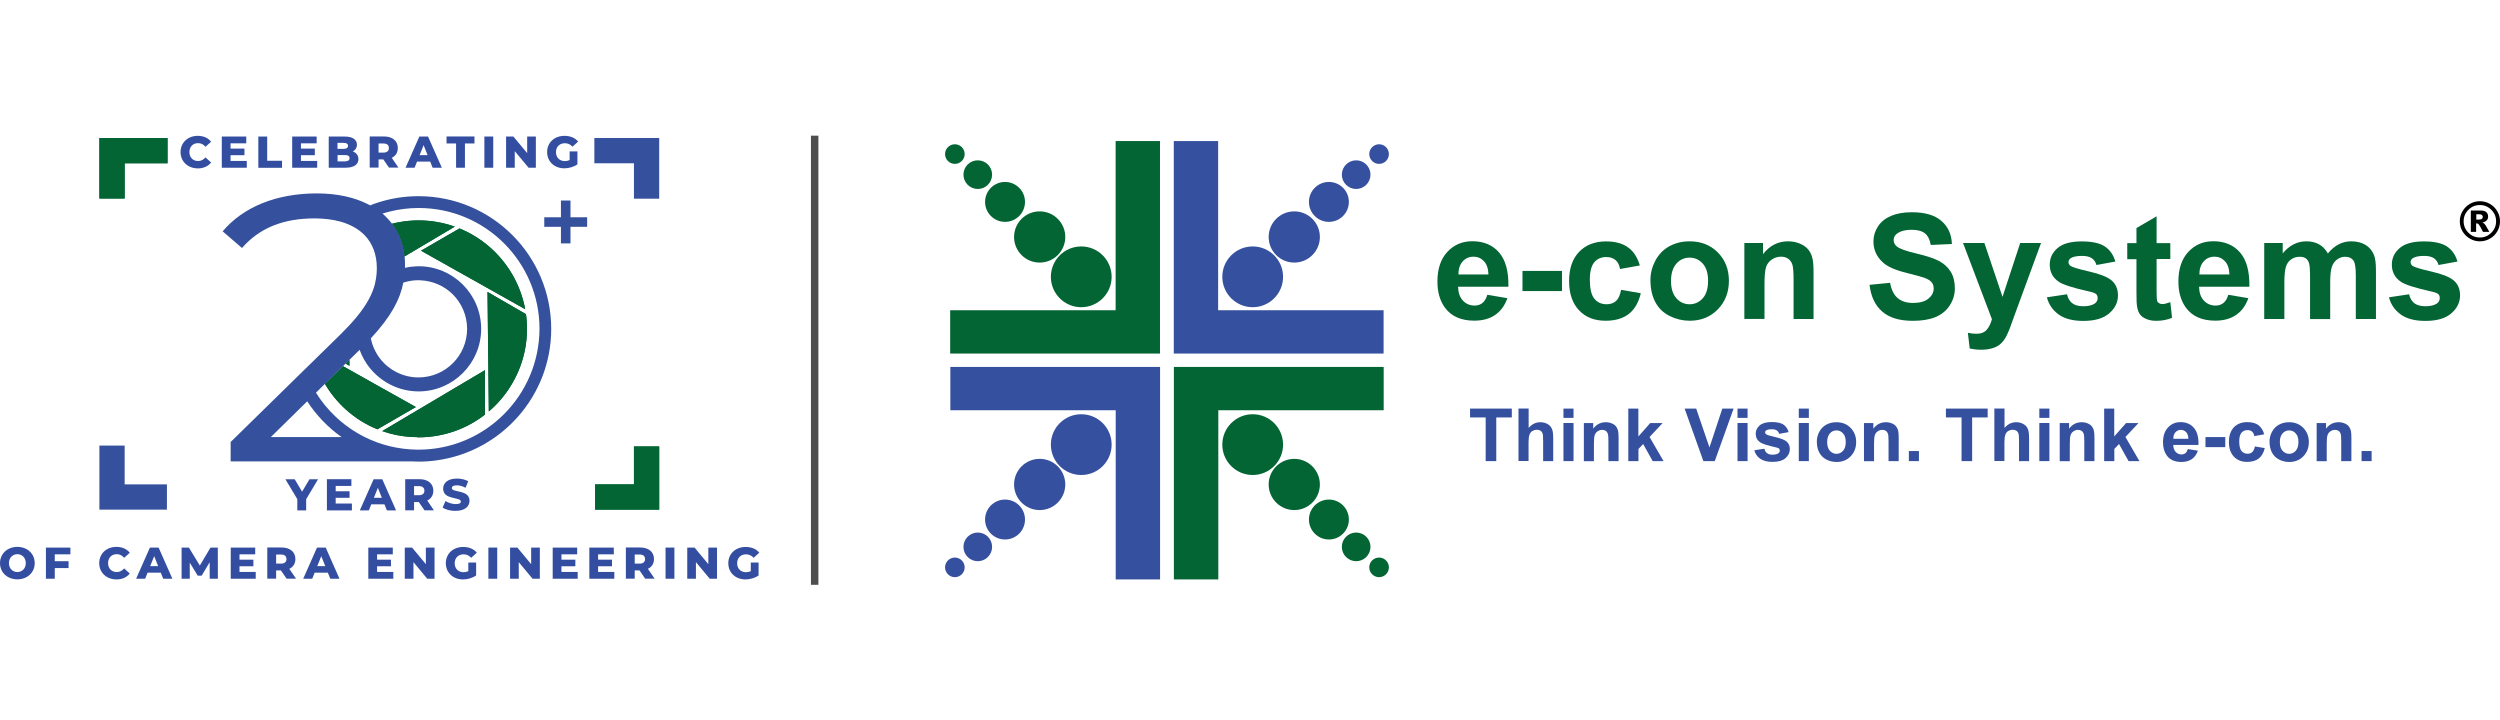 <?xml version="1.0" encoding="utf-8"?>
<!-- Generator: Adobe Illustrator 28.0.0, SVG Export Plug-In . SVG Version: 6.00 Build 0)  -->
<svg version="1.1" id="Layer_1" xmlns="http://www.w3.org/2000/svg" xmlns:xlink="http://www.w3.org/1999/xlink" x="0px" y="0px"
	 viewBox="0 0 288 83" style="enable-background:new 0 0 288 83;" xml:space="preserve">
<style type="text/css">
	.st0{fill:#036534;}
	.st1{fill:#35519E;}
	.st2{fill:#334EA1;}
	.st3{fill:#4D4E4E;}
	.st4{fill:#35509E;}
</style>
<g>
	<g>
		<g>
			<g>
				<polygon class="st0" points="11.45,22.87 14.36,22.87 14.36,18.81 19.3,18.81 19.3,15.9 11.45,15.9 				"/>
				<polygon class="st0" points="73.03,55.8 68.56,55.8 68.56,58.71 75.94,58.71 75.94,51.43 73.03,51.43 				"/>
				<path class="st0" d="M60.5,35.62c-0.25-1.37-0.74-2.71-1.47-3.98c-1.45-2.5-3.63-4.32-6.11-5.33l-0.03,0.03l-4.39,2.54
					L60.5,35.62z"/>
				<path class="st0" d="M43.87,44.63l-4.36-2.45l-2.08,2.04c0.67,1.14,1.5,2.14,2.44,2.98c1.08,0.97,2.3,1.73,3.62,2.26l0.03-0.03
					l4.39-2.54L43.87,44.63z"/>
				<path class="st0" d="M60.55,36.17l-4.39-2.54l0.15,13.77c1.06-0.9,1.98-1.99,2.72-3.27c1.45-2.5,1.93-5.3,1.56-7.96L60.55,36.17
					z"/>
				<path class="st0" d="M55.87,42.64l-11.84,7.02c1.06,0.38,2.19,0.61,3.36,0.68h0.66v0.03c0.06,0,0.11,0.01,0.16,0.01
					c2.89,0,5.55-0.98,7.67-2.63l-0.01-0.04V42.64z"/>
				<polygon class="st0" points="40.25,41.45 39.81,41.88 40.26,42.14 				"/>
				<path class="st0" d="M47.23,29.17l5.16-3.06c-1.31-0.47-2.72-0.72-4.19-0.72c-0.78,0-1.55,0.08-2.29,0.22
					c-0.26,0.05-0.52,0.1-0.77,0.17c0.8,1.05,1.29,2.32,1.45,3.77L47.23,29.17z"/>
			</g>
			<g>
				<g>
					<polygon class="st0" points="11.45,22.87 14.36,22.87 14.36,18.81 19.3,18.81 19.3,15.9 11.45,15.9 					"/>
					<polygon class="st0" points="73.03,55.8 68.56,55.8 68.56,58.71 75.94,58.71 75.94,51.43 73.03,51.43 					"/>
					<path class="st0" d="M60.5,35.62c-0.25-1.37-0.74-2.71-1.47-3.98c-1.45-2.5-3.63-4.32-6.11-5.33l-0.03,0.03l-4.39,2.54
						L60.5,35.62z"/>
					<path class="st0" d="M43.87,44.63l-4.36-2.45l-2.08,2.04c0.67,1.14,1.5,2.14,2.44,2.98c1.08,0.97,2.3,1.73,3.62,2.26l0.03-0.03
						l4.39-2.54L43.87,44.63z"/>
					<path class="st0" d="M60.55,36.17l-4.39-2.54l0.15,13.77c1.06-0.9,1.98-1.99,2.72-3.27c1.45-2.5,1.93-5.3,1.56-7.96
						L60.55,36.17z"/>
					<path class="st0" d="M55.87,42.64l-11.84,7.02c1.06,0.38,2.19,0.61,3.36,0.68h0.66v0.03c0.06,0,0.11,0.01,0.16,0.01
						c2.89,0,5.55-0.98,7.67-2.63l-0.01-0.04V42.64z"/>
					<polygon class="st0" points="40.25,41.45 39.81,41.88 40.26,42.14 					"/>
					<path class="st0" d="M47.23,29.17l5.16-3.06c-1.31-0.47-2.72-0.72-4.19-0.72c-0.78,0-1.55,0.08-2.29,0.22
						c-0.26,0.05-0.52,0.1-0.77,0.17c0.8,1.05,1.29,2.32,1.45,3.77L47.23,29.17z"/>
				</g>
				<g>
					<polygon class="st1" points="68.47,18.81 73.03,18.81 73.03,22.89 75.94,22.89 75.94,15.9 68.47,15.9 					"/>
					<polygon class="st1" points="19.23,55.8 14.36,55.8 14.36,51.33 11.45,51.33 11.45,58.71 19.23,58.71 					"/>
					<path class="st1" d="M63.5,37.89c0-8.44-6.84-15.29-15.29-15.29c-1.61,0-3.17,0.25-4.63,0.72c-0.32,0.1-0.63,0.21-0.94,0.34
						c-0.08-0.04-0.16-0.09-0.24-0.13c-1.6-0.81-3.59-1.25-5.9-1.25c-4.68,0-8.49,1.57-10.85,4.37l2.23,1.92
						c2.01-2.32,4.77-3.41,8.35-3.41c1.12,0,2.12,0.13,2.99,0.37c0.57,0.16,1.08,0.37,1.53,0.62c0.47,0.26,0.88,0.57,1.23,0.92
						c0.94,0.96,1.43,2.26,1.43,3.82c0,0.19-0.01,0.37-0.02,0.56c-0.03,0.41-0.09,0.83-0.2,1.27c-0.28,1.09-0.87,2.28-2.05,3.73
						c-0.28,0.34-0.59,0.7-0.94,1.07c-0.28,0.3-0.58,0.61-0.91,0.94l-2.01,1.97l-0.32,0.31l-0.72,0.71l-1.14,1.11l-1.07,1.05
						l-7.46,7.31v2.23h14.89h5.85c0.3,0.02,0.6,0.03,0.9,0.03c0.71,0,1.42-0.05,2.11-0.15C57.76,52,63.5,45.61,63.5,37.89z
						 M46.46,32.56c0.55-0.18,1.14-0.28,1.75-0.28c0.06,0,0.12,0.01,0.18,0.01c1.47,0.05,2.81,0.66,3.78,1.63
						c1.01,1.01,1.64,2.42,1.64,3.96c0,1.55-0.63,2.95-1.64,3.96c-1.01,1.01-2.42,1.64-3.96,1.64c-1.13,0-2.18-0.34-3.06-0.91
						c-0.32-0.21-0.63-0.45-0.9-0.73c-0.77-0.77-1.31-1.76-1.53-2.86C45.06,36.46,46.09,34.49,46.46,32.56z M36.97,50.35H31.2
						l2.24-2.2l1.95-1.92c1.05,1.61,2.39,3.01,3.96,4.12H36.97z M48.21,51.8c-0.06,0-0.11,0-0.16,0c-2.17-0.03-4.21-0.54-6.03-1.45
						c-1.24-0.62-2.37-1.41-3.37-2.36c-0.86-0.81-1.62-1.74-2.25-2.75l1.04-1.03l2.08-2.04l0.3-0.29l0.44-0.43l1.17-1.15
						c0.56,1.57,1.64,2.88,3.04,3.73c1.09,0.67,2.38,1.06,3.75,1.06c3.98,0,7.21-3.23,7.21-7.21c0-3.98-3.23-7.21-7.21-7.21
						c-0.14,0-0.27,0.01-0.41,0.02c-0.4,0.02-0.79,0.07-1.16,0.16c0-0.11,0.01-0.21,0.01-0.32c0-0.34-0.02-0.67-0.05-0.99
						c-0.15-1.45-0.65-2.72-1.45-3.77c-0.32-0.42-0.69-0.81-1.1-1.17c0.26-0.08,0.52-0.15,0.79-0.22c1.08-0.27,2.22-0.42,3.38-0.42
						c7.69,0,13.92,6.23,13.92,13.92C62.12,45.57,55.89,51.8,48.21,51.8z"/>
					<path class="st1" d="M48.04,50.37v-0.03h-0.66C47.6,50.36,47.82,50.37,48.04,50.37z"/>
				</g>
			</g>
			<g>
				<path class="st2" d="M20.8,17.52c0-1.09,0.84-1.87,1.98-1.87c0.66,0,1.2,0.24,1.54,0.68l-0.65,0.58
					c-0.23-0.27-0.5-0.42-0.85-0.42c-0.59,0-1,0.41-1,1.03s0.41,1.03,1,1.03c0.34,0,0.62-0.15,0.85-0.42l0.65,0.59
					c-0.35,0.44-0.88,0.68-1.54,0.68C21.64,19.39,20.8,18.61,20.8,17.52z"/>
				<path class="st2" d="M28.43,18.53v0.79h-2.88v-3.59h2.82v0.78h-1.81v0.61h1.6v0.76h-1.6v0.66H28.43z"/>
				<path class="st2" d="M29.76,15.73h1.02v2.79h1.71v0.81h-2.73V15.73z"/>
				<path class="st2" d="M36.54,18.53v0.79h-2.88v-3.59h2.82v0.78h-1.81v0.61h1.6v0.76h-1.6v0.66H36.54z"/>
				<path class="st2" d="M41.29,18.33c0,0.62-0.51,0.99-1.48,0.99h-1.94v-3.59h1.84c0.94,0,1.41,0.38,1.41,0.94
					c0,0.34-0.17,0.62-0.48,0.78C41.04,17.59,41.29,17.9,41.29,18.33z M38.88,16.46v0.69h0.7c0.34,0,0.51-0.12,0.51-0.35
					c0-0.23-0.17-0.34-0.51-0.34H38.88z M40.27,18.22c0-0.25-0.18-0.36-0.53-0.36h-0.85v0.73h0.85
					C40.08,18.58,40.27,18.47,40.27,18.22z"/>
				<path class="st2" d="M44.16,18.36h-0.55v0.95h-1.02v-3.59h1.64c0.98,0,1.6,0.51,1.6,1.33c0,0.53-0.26,0.92-0.7,1.13l0.77,1.13
					h-1.09L44.16,18.36z M44.17,16.53h-0.56v1.05h0.56c0.42,0,0.63-0.2,0.63-0.52C44.8,16.72,44.59,16.53,44.17,16.53z"/>
				<path class="st2" d="M49.56,18.62h-1.52l-0.28,0.7h-1.04l1.59-3.59h1l1.59,3.59h-1.06L49.56,18.62z M49.26,17.87l-0.46-1.15
					l-0.46,1.15H49.26z"/>
				<path class="st2" d="M52.54,16.53h-1.1v-0.81h3.22v0.81h-1.1v2.79h-1.02V16.53z"/>
				<path class="st2" d="M55.8,15.73h1.02v3.59H55.8V15.73z"/>
				<path class="st2" d="M61.73,15.73v3.59h-0.84l-1.59-1.91v1.91h-1v-3.59h0.84l1.59,1.91v-1.91H61.73z"/>
				<path class="st2" d="M65.62,17.44h0.9v1.49c-0.42,0.3-0.99,0.46-1.51,0.46c-1.14,0-1.98-0.77-1.98-1.87s0.84-1.87,2-1.87
					c0.67,0,1.22,0.23,1.57,0.66l-0.65,0.59c-0.25-0.27-0.53-0.4-0.87-0.4c-0.62,0-1.03,0.41-1.03,1.03c0,0.61,0.41,1.03,1.02,1.03
					c0.19,0,0.37-0.04,0.55-0.12V17.44z"/>
			</g>
			<g>
				<path class="st2" d="M35.27,57.51v1.29h-1.02v-1.3l-1.37-2.29h1.07l0.85,1.43l0.85-1.43h0.99L35.27,57.51z"/>
				<path class="st2" d="M40.54,58.01v0.79h-2.88V55.2h2.82v0.78h-1.81v0.61h1.6v0.76h-1.6v0.66H40.54z"/>
				<path class="st2" d="M44.29,58.1h-1.52l-0.28,0.7h-1.04l1.59-3.59h1l1.59,3.59h-1.06L44.29,58.1z M43.99,57.35l-0.46-1.15
					l-0.46,1.15H43.99z"/>
				<path class="st2" d="M48.25,57.84h-0.55v0.95h-1.02V55.2h1.64c0.98,0,1.6,0.51,1.6,1.33c0,0.53-0.26,0.92-0.7,1.13l0.77,1.13
					H48.9L48.25,57.84z M48.26,56h-0.56v1.05h0.56c0.42,0,0.63-0.2,0.63-0.52C48.89,56.2,48.68,56,48.26,56z"/>
				<path class="st2" d="M50.99,58.47l0.33-0.75c0.32,0.21,0.77,0.35,1.19,0.35c0.42,0,0.58-0.12,0.58-0.29
					c0-0.57-2.04-0.15-2.04-1.49c0-0.64,0.52-1.16,1.59-1.16c0.47,0,0.95,0.11,1.3,0.31l-0.31,0.75c-0.34-0.18-0.68-0.28-1-0.28
					c-0.43,0-0.58,0.14-0.58,0.32c0,0.55,2.04,0.14,2.04,1.46c0,0.63-0.52,1.16-1.59,1.16C51.92,58.87,51.33,58.71,50.99,58.47z"/>
			</g>
			<g>
				<path class="st2" d="M0,64.87c0-1.08,0.85-1.87,2-1.87s2,0.79,2,1.87c0,1.08-0.85,1.87-2,1.87S0,65.95,0,64.87z M2.97,64.87
					c0-0.62-0.43-1.03-0.97-1.03c-0.54,0-0.97,0.41-0.97,1.03c0,0.62,0.43,1.03,0.97,1.03C2.54,65.9,2.97,65.49,2.97,64.87z"/>
				<path class="st2" d="M6.31,63.86v0.79h1.59v0.79H6.31v1.23H5.29v-3.59h2.82v0.78H6.31z"/>
				<path class="st2" d="M11.43,64.87c0-1.09,0.84-1.87,1.98-1.87c0.66,0,1.2,0.24,1.54,0.68l-0.65,0.58
					c-0.23-0.27-0.5-0.42-0.85-0.42c-0.59,0-1,0.41-1,1.03s0.41,1.03,1,1.03c0.34,0,0.62-0.15,0.85-0.42l0.65,0.59
					c-0.35,0.44-0.88,0.68-1.54,0.68C12.27,66.74,11.43,65.97,11.43,64.87z"/>
				<path class="st2" d="M18.52,65.97H17l-0.28,0.7h-1.04l1.59-3.59h1l1.59,3.59H18.8L18.52,65.97z M18.22,65.22l-0.46-1.15
					l-0.46,1.15H18.22z"/>
				<path class="st2" d="M24.16,66.67l-0.01-1.9l-0.92,1.55h-0.45l-0.92-1.5v1.85h-0.94v-3.59h0.84l1.26,2.07l1.23-2.07h0.84
					l0.01,3.59H24.16z"/>
				<path class="st2" d="M29.46,65.88v0.79h-2.88v-3.59h2.82v0.78h-1.81v0.61h1.6v0.76h-1.6v0.66H29.46z"/>
				<path class="st2" d="M32.36,65.71h-0.55v0.95h-1.02v-3.59h1.64c0.98,0,1.6,0.51,1.6,1.33c0,0.53-0.26,0.92-0.7,1.13l0.77,1.13
					h-1.09L32.36,65.71z M32.37,63.88h-0.56v1.05h0.56c0.42,0,0.63-0.2,0.63-0.52C33,64.07,32.79,63.88,32.37,63.88z"/>
				<path class="st2" d="M37.77,65.97h-1.52l-0.28,0.7h-1.04l1.59-3.59h1l1.59,3.59h-1.06L37.77,65.97z M37.47,65.22l-0.46-1.15
					l-0.46,1.15H37.47z"/>
				<path class="st2" d="M45.31,65.88v0.79h-2.88v-3.59h2.82v0.78h-1.81v0.61h1.6v0.76h-1.6v0.66H45.31z"/>
				<path class="st2" d="M50.06,63.08v3.59h-0.84l-1.59-1.91v1.91h-1v-3.59h0.84l1.59,1.91v-1.91H50.06z"/>
				<path class="st2" d="M53.95,64.8h0.9v1.49c-0.42,0.3-0.99,0.46-1.51,0.46c-1.14,0-1.98-0.77-1.98-1.87c0-1.09,0.84-1.87,2-1.87
					c0.67,0,1.22,0.23,1.57,0.66l-0.65,0.59c-0.25-0.27-0.53-0.4-0.87-0.4c-0.62,0-1.03,0.41-1.03,1.03c0,0.61,0.41,1.03,1.02,1.03
					c0.19,0,0.37-0.04,0.55-0.12V64.8z"/>
				<path class="st2" d="M56.26,63.08h1.02v3.59h-1.02V63.08z"/>
				<path class="st2" d="M62.19,63.08v3.59h-0.84l-1.59-1.91v1.91h-1v-3.59h0.84l1.59,1.91v-1.91H62.19z"/>
				<path class="st2" d="M66.55,65.88v0.79h-2.88v-3.59h2.82v0.78h-1.81v0.61h1.6v0.76h-1.6v0.66H66.55z"/>
				<path class="st2" d="M70.77,65.88v0.79h-2.88v-3.59h2.82v0.78h-1.81v0.61h1.6v0.76h-1.6v0.66H70.77z"/>
				<path class="st2" d="M73.67,65.71h-0.55v0.95H72.1v-3.59h1.64c0.98,0,1.6,0.51,1.6,1.33c0,0.53-0.26,0.92-0.7,1.13l0.77,1.13
					h-1.09L73.67,65.71z M73.68,63.88h-0.56v1.05h0.56c0.42,0,0.63-0.2,0.63-0.52C74.31,64.07,74.1,63.88,73.68,63.88z"/>
				<path class="st2" d="M76.67,63.08h1.02v3.59h-1.02V63.08z"/>
				<path class="st2" d="M82.6,63.08v3.59h-0.84l-1.59-1.91v1.91h-1v-3.59h0.84l1.59,1.91v-1.91H82.6z"/>
				<path class="st2" d="M86.49,64.8h0.9v1.49c-0.42,0.3-0.99,0.46-1.51,0.46c-1.14,0-1.98-0.77-1.98-1.87c0-1.09,0.84-1.87,2-1.87
					c0.67,0,1.22,0.23,1.57,0.66l-0.65,0.59c-0.25-0.27-0.53-0.4-0.87-0.4c-0.62,0-1.03,0.41-1.03,1.03c0,0.61,0.41,1.03,1.02,1.03
					c0.19,0,0.37-0.04,0.55-0.12V64.8z"/>
			</g>
		</g>
		<g>
			<g>
				<rect x="93.42" y="15.63" class="st3" width="0.86" height="51.74"/>
			</g>
		</g>
		<g>
			<g>
				<g>
					<polygon class="st4" points="140.33,35.74 140.33,16.25 135.22,16.25 135.22,40.73 140.02,40.73 140.33,40.73 159.39,40.73 
						159.39,35.74 					"/>
					<polygon class="st4" points="128.53,47.26 128.53,66.75 133.64,66.75 133.64,42.27 128.85,42.27 128.53,42.27 109.48,42.27 
						109.48,47.26 					"/>
					<polygon class="st0" points="140.35,47.26 140.35,66.75 135.23,66.75 135.23,42.27 140.03,42.27 140.35,42.27 159.4,42.27 
						159.4,47.26 					"/>
					<polygon class="st0" points="128.52,35.74 128.52,16.25 133.63,16.25 133.63,40.73 128.83,40.73 128.52,40.73 109.46,40.73 
						109.46,35.74 					"/>
					<circle class="st4" cx="144.31" cy="31.89" r="3.5"/>
					<circle class="st4" cx="149.1" cy="27.3" r="2.95"/>
					<circle class="st4" cx="153.09" cy="23.26" r="2.3"/>
					<circle class="st4" cx="156.23" cy="20.12" r="1.65"/>
					<circle class="st4" cx="158.87" cy="17.75" r="1.13"/>
					<circle class="st0" cx="124.56" cy="31.89" r="3.5"/>
					<circle class="st0" cx="119.77" cy="27.3" r="2.95"/>
					<circle class="st0" cx="115.78" cy="23.26" r="2.3"/>
					<circle class="st0" cx="112.64" cy="20.12" r="1.65"/>
					<circle class="st0" cx="110" cy="17.75" r="1.13"/>
					<circle class="st0" cx="144.31" cy="51.22" r="3.5"/>
					<circle class="st0" cx="149.1" cy="55.81" r="2.95"/>
					<circle class="st0" cx="153.09" cy="59.85" r="2.3"/>
					<circle class="st0" cx="156.23" cy="63" r="1.65"/>
					<circle class="st0" cx="158.87" cy="65.36" r="1.13"/>
					<circle class="st4" cx="124.56" cy="51.22" r="3.5"/>
					<circle class="st4" cx="119.77" cy="55.81" r="2.95"/>
					<circle class="st4" cx="115.78" cy="59.85" r="2.3"/>
					<circle class="st4" cx="112.64" cy="63" r="1.65"/>
					<circle class="st4" cx="110" cy="65.36" r="1.13"/>
					<path class="st0" d="M171.34,33.96l2.31,0.39c-0.3,0.85-0.77,1.49-1.41,1.93c-0.64,0.44-1.44,0.66-2.4,0.66
						c-1.52,0-2.65-0.5-3.38-1.49c-0.58-0.8-0.87-1.8-0.87-3.02c0-1.45,0.38-2.59,1.14-3.41c0.76-0.82,1.72-1.23,2.88-1.23
						c1.3,0,2.33,0.43,3.08,1.29c0.75,0.86,1.11,2.18,1.08,3.95h-5.8c0.02,0.69,0.2,1.22,0.56,1.6c0.36,0.38,0.8,0.57,1.34,0.57
						c0.36,0,0.67-0.1,0.91-0.3S171.21,34.4,171.34,33.96z M171.47,31.62c-0.02-0.67-0.19-1.18-0.52-1.53
						c-0.33-0.35-0.73-0.52-1.2-0.52c-0.51,0-0.92,0.18-1.25,0.55c-0.33,0.37-0.49,0.87-0.49,1.5H171.47z"/>
					<rect x="175.39" y="31.21" class="st0" width="4.55" height="2.32"/>
					<path class="st0" d="M188.91,30.58l-2.28,0.41c-0.08-0.46-0.25-0.8-0.52-1.03c-0.27-0.23-0.63-0.35-1.06-0.35
						c-0.58,0-1.04,0.2-1.38,0.6c-0.34,0.4-0.52,1.06-0.52,2c0,1.04,0.17,1.77,0.52,2.2c0.35,0.43,0.82,0.64,1.41,0.64
						c0.44,0,0.8-0.12,1.08-0.37c0.28-0.25,0.48-0.68,0.59-1.29l2.27,0.39c-0.24,1.04-0.69,1.83-1.36,2.37
						c-0.67,0.53-1.57,0.8-2.7,0.8c-1.28,0-2.3-0.4-3.06-1.21c-0.76-0.81-1.14-1.93-1.14-3.35c0-1.45,0.38-2.57,1.15-3.37
						c0.76-0.8,1.8-1.21,3.1-1.21c1.07,0,1.91,0.23,2.54,0.69C188.18,28.94,188.63,29.64,188.91,30.58z"/>
					<path class="st0" d="M190.13,32.25c0-0.77,0.19-1.51,0.57-2.23c0.38-0.72,0.92-1.27,1.61-1.65c0.7-0.38,1.47-0.57,2.33-0.57
						c1.32,0,2.41,0.43,3.26,1.29c0.85,0.86,1.27,1.95,1.27,3.26c0,1.32-0.43,2.42-1.28,3.29c-0.85,0.87-1.93,1.31-3.23,1.31
						c-0.8,0-1.57-0.18-2.3-0.54c-0.73-0.36-1.28-0.89-1.66-1.59C190.32,34.1,190.13,33.25,190.13,32.25z M192.5,32.37
						c0,0.87,0.21,1.53,0.62,1.99c0.41,0.46,0.92,0.69,1.52,0.69c0.6,0,1.11-0.23,1.52-0.69c0.41-0.46,0.61-1.13,0.61-2.01
						c0-0.86-0.2-1.52-0.61-1.98c-0.41-0.46-0.92-0.69-1.52-0.69c-0.6,0-1.11,0.23-1.52,0.69C192.71,30.84,192.5,31.5,192.5,32.37z"
						/>
					<path class="st0" d="M208.94,36.75h-2.32v-4.47c0-0.94-0.05-1.56-0.15-1.83c-0.1-0.28-0.26-0.49-0.48-0.65
						c-0.22-0.15-0.49-0.23-0.8-0.23c-0.4,0-0.76,0.11-1.08,0.33c-0.32,0.22-0.54,0.51-0.66,0.87c-0.12,0.36-0.18,1.03-0.18,2.01
						v3.96h-2.32v-8.75h2.15v1.29c0.76-0.99,1.73-1.48,2.88-1.48c0.51,0,0.98,0.09,1.4,0.28c0.42,0.18,0.74,0.42,0.96,0.7
						c0.22,0.29,0.37,0.61,0.45,0.97c0.09,0.36,0.13,0.88,0.13,1.56V36.75z"/>
					<path class="st0" d="M215.37,32.81l2.37-0.23c0.14,0.8,0.43,1.38,0.87,1.76c0.44,0.37,1.03,0.56,1.77,0.56
						c0.79,0,1.38-0.17,1.78-0.5c0.4-0.33,0.6-0.72,0.6-1.17c0-0.29-0.08-0.53-0.25-0.73c-0.17-0.2-0.46-0.37-0.88-0.52
						c-0.29-0.1-0.94-0.27-1.95-0.53c-1.31-0.32-2.23-0.72-2.75-1.2c-0.74-0.66-1.11-1.48-1.11-2.43c0-0.62,0.17-1.19,0.52-1.73
						c0.35-0.54,0.85-0.94,1.51-1.22c0.66-0.28,1.45-0.42,2.38-0.42c1.52,0,2.66,0.33,3.42,1c0.77,0.66,1.17,1.55,1.21,2.66
						l-2.44,0.11c-0.1-0.62-0.33-1.07-0.67-1.34c-0.34-0.27-0.86-0.41-1.55-0.41c-0.71,0-1.26,0.15-1.66,0.44
						c-0.26,0.19-0.39,0.44-0.39,0.75c0,0.29,0.12,0.53,0.36,0.73c0.31,0.26,1.05,0.53,2.24,0.81c1.19,0.28,2.06,0.57,2.63,0.87
						c0.57,0.3,1.01,0.71,1.34,1.23c0.32,0.52,0.48,1.16,0.48,1.92c0,0.69-0.19,1.34-0.58,1.95c-0.38,0.6-0.93,1.05-1.63,1.35
						c-0.7,0.29-1.58,0.44-2.63,0.44c-1.53,0-2.7-0.35-3.52-1.06C216.02,35.19,215.53,34.17,215.37,32.81z"/>
					<path class="st0" d="M226.14,27.99h2.46l2.09,6.21l2.04-6.21h2.4l-3.09,8.42l-0.55,1.52c-0.2,0.51-0.4,0.9-0.58,1.17
						c-0.18,0.27-0.4,0.49-0.63,0.66c-0.24,0.17-0.53,0.3-0.88,0.39c-0.35,0.09-0.74,0.14-1.18,0.14c-0.44,0-0.88-0.05-1.31-0.14
						l-0.21-1.81c0.36,0.07,0.69,0.11,0.98,0.11c0.54,0,0.94-0.16,1.2-0.47c0.26-0.32,0.46-0.72,0.59-1.21L226.14,27.99z"/>
					<path class="st0" d="M235.8,34.25l2.32-0.35c0.1,0.45,0.3,0.79,0.6,1.03c0.3,0.23,0.73,0.35,1.27,0.35
						c0.6,0,1.05-0.11,1.35-0.33c0.2-0.15,0.31-0.36,0.31-0.62c0-0.18-0.06-0.32-0.16-0.44c-0.12-0.11-0.37-0.21-0.77-0.3
						c-1.87-0.41-3.05-0.79-3.55-1.13c-0.69-0.47-1.04-1.13-1.04-1.97c0-0.76,0.3-1.4,0.9-1.91c0.6-0.52,1.53-0.77,2.79-0.77
						c1.2,0,2.09,0.2,2.67,0.59c0.58,0.39,0.98,0.97,1.2,1.73l-2.18,0.4c-0.09-0.34-0.27-0.6-0.53-0.78
						c-0.26-0.18-0.63-0.27-1.12-0.27c-0.61,0-1.05,0.09-1.31,0.26c-0.18,0.12-0.26,0.28-0.26,0.47c0,0.16,0.08,0.3,0.23,0.42
						c0.21,0.15,0.93,0.37,2.16,0.65c1.23,0.28,2.09,0.62,2.58,1.03c0.48,0.41,0.73,0.99,0.73,1.72c0,0.8-0.34,1.49-1.01,2.07
						c-0.67,0.58-1.66,0.87-2.98,0.87c-1.19,0-2.14-0.24-2.83-0.73C236.47,35.73,236.02,35.08,235.8,34.25z"/>
					<path class="st0" d="M250.02,27.99v1.85h-1.58v3.53c0,0.71,0.02,1.13,0.05,1.25c0.03,0.12,0.1,0.22,0.21,0.29
						c0.11,0.08,0.24,0.12,0.39,0.12c0.21,0,0.52-0.07,0.93-0.22l0.2,1.8c-0.54,0.23-1.15,0.35-1.83,0.35
						c-0.42,0-0.79-0.07-1.13-0.21c-0.34-0.14-0.58-0.32-0.74-0.54s-0.27-0.52-0.33-0.9c-0.05-0.27-0.07-0.81-0.07-1.63v-3.82h-1.06
						v-1.85h1.06v-1.74l2.32-1.35v3.09H250.02z"/>
					<path class="st0" d="M256.7,33.96l2.31,0.39c-0.3,0.85-0.77,1.49-1.41,1.93c-0.64,0.44-1.44,0.66-2.4,0.66
						c-1.52,0-2.65-0.5-3.38-1.49c-0.58-0.8-0.87-1.8-0.87-3.02c0-1.45,0.38-2.59,1.14-3.41c0.76-0.82,1.72-1.23,2.88-1.23
						c1.3,0,2.33,0.43,3.08,1.29c0.75,0.86,1.11,2.18,1.08,3.95h-5.8c0.02,0.69,0.2,1.22,0.56,1.6c0.36,0.38,0.8,0.57,1.34,0.57
						c0.36,0,0.67-0.1,0.91-0.3C256.38,34.72,256.57,34.4,256.7,33.96z M256.83,31.62c-0.02-0.67-0.19-1.18-0.52-1.53
						c-0.33-0.35-0.73-0.52-1.2-0.52c-0.51,0-0.92,0.18-1.25,0.55c-0.33,0.37-0.49,0.87-0.49,1.5H256.83z"/>
					<path class="st0" d="M260.84,27.99h2.13v1.2c0.76-0.93,1.67-1.39,2.73-1.39c0.56,0,1.05,0.12,1.46,0.35
						c0.41,0.23,0.75,0.58,1.01,1.05c0.38-0.47,0.8-0.82,1.24-1.05c0.45-0.23,0.92-0.35,1.43-0.35c0.64,0,1.19,0.13,1.63,0.39
						c0.45,0.26,0.78,0.64,1,1.15c0.16,0.37,0.24,0.98,0.24,1.81v5.6h-2.32v-5c0-0.87-0.08-1.43-0.24-1.68
						c-0.21-0.33-0.54-0.49-0.99-0.49c-0.32,0-0.63,0.1-0.91,0.3c-0.29,0.2-0.49,0.49-0.62,0.87c-0.13,0.38-0.19,0.98-0.19,1.81v4.2
						h-2.32v-4.8c0-0.85-0.04-1.4-0.12-1.65c-0.08-0.25-0.21-0.43-0.38-0.55c-0.17-0.12-0.41-0.18-0.7-0.18
						c-0.36,0-0.68,0.1-0.96,0.29c-0.29,0.19-0.49,0.47-0.61,0.83c-0.12,0.36-0.19,0.96-0.19,1.8v4.25h-2.32V27.99z"/>
					<path class="st0" d="M275.21,34.25l2.32-0.35c0.1,0.45,0.3,0.79,0.6,1.03c0.3,0.23,0.73,0.35,1.27,0.35
						c0.6,0,1.05-0.11,1.35-0.33c0.2-0.15,0.31-0.36,0.31-0.62c0-0.18-0.05-0.32-0.16-0.44c-0.12-0.11-0.37-0.21-0.77-0.3
						c-1.87-0.41-3.05-0.79-3.55-1.13c-0.69-0.47-1.04-1.13-1.04-1.97c0-0.76,0.3-1.4,0.9-1.91c0.6-0.52,1.53-0.77,2.79-0.77
						c1.2,0,2.09,0.2,2.67,0.59c0.58,0.39,0.98,0.97,1.2,1.73l-2.18,0.4c-0.09-0.34-0.27-0.6-0.53-0.78
						c-0.26-0.18-0.63-0.27-1.12-0.27c-0.61,0-1.05,0.09-1.31,0.26c-0.18,0.12-0.26,0.28-0.26,0.47c0,0.16,0.08,0.3,0.23,0.42
						c0.21,0.15,0.93,0.37,2.16,0.65c1.23,0.28,2.09,0.62,2.58,1.03c0.48,0.41,0.73,0.99,0.73,1.72c0,0.8-0.34,1.49-1.01,2.07
						c-0.67,0.58-1.66,0.87-2.98,0.87c-1.19,0-2.14-0.24-2.83-0.73C275.88,35.73,275.42,35.08,275.21,34.25z"/>
				</g>
				<g>
					<path d="M288,25.49c0,0.41-0.1,0.8-0.31,1.16c-0.21,0.36-0.49,0.64-0.85,0.84c-0.36,0.21-0.74,0.31-1.16,0.31
						c-0.41,0-0.8-0.1-1.15-0.31c-0.36-0.21-0.64-0.49-0.85-0.84c-0.21-0.36-0.31-0.74-0.31-1.16c0-0.41,0.1-0.8,0.31-1.15
						c0.21-0.36,0.49-0.64,0.85-0.85c0.36-0.21,0.74-0.31,1.15-0.31c0.41,0,0.8,0.1,1.16,0.31c0.36,0.21,0.64,0.49,0.85,0.85
						C287.9,24.69,288,25.08,288,25.49z M287.55,25.49c0-0.51-0.18-0.95-0.55-1.32c-0.36-0.36-0.8-0.55-1.32-0.55
						s-0.95,0.18-1.32,0.55s-0.55,0.8-0.55,1.32c0,0.51,0.18,0.95,0.55,1.32s0.8,0.55,1.32,0.55s0.95-0.18,1.32-0.55
						C287.37,26.44,287.55,26,287.55,25.49z M284.64,24.25h1.1c0.31,0,0.54,0.06,0.68,0.19c0.14,0.13,0.21,0.29,0.21,0.51
						c0,0.17-0.05,0.31-0.16,0.43c-0.11,0.12-0.28,0.21-0.51,0.26c0.09,0.04,0.16,0.07,0.21,0.11c0.06,0.06,0.13,0.14,0.2,0.25
						c0,0.01,0.14,0.25,0.4,0.71h-0.73c-0.24-0.47-0.39-0.75-0.47-0.84c-0.08-0.09-0.16-0.14-0.24-0.14c-0.02,0-0.04,0-0.08,0.01
						v0.97h-0.61V24.25z M285.26,25.3h0.27c0.18,0,0.3-0.03,0.38-0.09c0.07-0.06,0.11-0.13,0.11-0.22c0-0.09-0.03-0.16-0.1-0.22
						c-0.07-0.06-0.19-0.09-0.36-0.09h-0.29V25.3z"/>
				</g>
			</g>
			<g>
				<path class="st4" d="M171.15,53.12v-5.03h-1.8v-1.02h4.81v1.02h-1.79v5.03H171.15z"/>
				<path class="st4" d="M176.1,47.07v2.23c0.37-0.44,0.82-0.66,1.34-0.66c0.27,0,0.51,0.05,0.72,0.15c0.21,0.1,0.38,0.23,0.49,0.38
					c0.11,0.15,0.18,0.32,0.22,0.51c0.04,0.19,0.06,0.48,0.06,0.87v2.57h-1.16v-2.32c0-0.46-0.02-0.75-0.07-0.88
					c-0.04-0.12-0.12-0.22-0.23-0.3c-0.11-0.07-0.25-0.11-0.42-0.11c-0.19,0-0.36,0.05-0.52,0.14c-0.15,0.09-0.26,0.23-0.33,0.42
					c-0.07,0.19-0.11,0.47-0.11,0.84v2.2h-1.16v-6.05H176.1z"/>
				<path class="st4" d="M180.11,48.14v-1.07h1.16v1.07H180.11z M180.11,53.12v-4.39h1.16v4.39H180.11z"/>
				<path class="st4" d="M186.45,53.12h-1.16v-2.24c0-0.47-0.02-0.78-0.07-0.92c-0.05-0.14-0.13-0.25-0.24-0.32
					c-0.11-0.08-0.25-0.12-0.4-0.12c-0.2,0-0.38,0.06-0.54,0.17c-0.16,0.11-0.27,0.26-0.33,0.44c-0.06,0.18-0.09,0.52-0.09,1.01
					v1.99h-1.16v-4.39h1.08v0.64c0.38-0.5,0.86-0.74,1.45-0.74c0.26,0,0.49,0.05,0.7,0.14c0.21,0.09,0.37,0.21,0.48,0.35
					c0.11,0.14,0.18,0.31,0.23,0.49c0.04,0.18,0.06,0.44,0.06,0.78V53.12z"/>
				<path class="st4" d="M187.58,53.12v-6.05h1.16v3.21l1.36-1.54h1.43l-1.5,1.6l1.61,2.78h-1.25l-1.1-1.97l-0.54,0.57v1.4H187.58z"
					/>
				<path class="st4" d="M196.23,53.12l-2.16-6.05h1.33l1.53,4.48l1.48-4.48h1.3l-2.17,6.05H196.23z"/>
				<path class="st4" d="M200.16,48.14v-1.07h1.16v1.07H200.16z M200.16,53.12v-4.39h1.16v4.39H200.16z"/>
				<path class="st4" d="M202.1,51.87l1.16-0.18c0.05,0.23,0.15,0.4,0.3,0.51c0.15,0.12,0.36,0.18,0.64,0.18
					c0.3,0,0.53-0.06,0.68-0.17c0.1-0.08,0.15-0.18,0.15-0.31c0-0.09-0.03-0.16-0.08-0.22c-0.06-0.06-0.19-0.11-0.39-0.15
					c-0.94-0.21-1.53-0.4-1.78-0.57c-0.35-0.24-0.52-0.57-0.52-0.99c0-0.38,0.15-0.7,0.45-0.96c0.3-0.26,0.77-0.39,1.4-0.39
					c0.6,0,1.05,0.1,1.34,0.29c0.29,0.2,0.49,0.48,0.6,0.87l-1.09,0.2c-0.05-0.17-0.14-0.3-0.27-0.39
					c-0.13-0.09-0.32-0.14-0.56-0.14c-0.31,0-0.52,0.04-0.66,0.13c-0.09,0.06-0.13,0.14-0.13,0.24c0,0.08,0.04,0.15,0.12,0.21
					c0.1,0.08,0.47,0.19,1.08,0.33c0.62,0.14,1.05,0.31,1.29,0.52c0.24,0.21,0.36,0.49,0.36,0.86c0,0.4-0.17,0.75-0.5,1.04
					c-0.34,0.29-0.83,0.43-1.49,0.43c-0.6,0-1.07-0.12-1.42-0.36C202.44,52.62,202.21,52.29,202.1,51.87z"/>
				<path class="st4" d="M207.22,48.14v-1.07h1.16v1.07H207.22z M207.22,53.12v-4.39h1.16v4.39H207.22z"/>
				<path class="st4" d="M209.3,50.87c0-0.39,0.09-0.76,0.28-1.12c0.19-0.36,0.46-0.64,0.81-0.83c0.35-0.19,0.74-0.28,1.17-0.28
					c0.66,0,1.21,0.22,1.63,0.65c0.42,0.43,0.64,0.98,0.64,1.63c0,0.66-0.21,1.21-0.64,1.65c-0.43,0.44-0.97,0.65-1.62,0.65
					c-0.4,0-0.79-0.09-1.15-0.27c-0.36-0.18-0.64-0.45-0.83-0.8C209.39,51.8,209.3,51.37,209.3,50.87z M210.49,50.93
					c0,0.43,0.1,0.77,0.31,1s0.46,0.35,0.76,0.35c0.3,0,0.56-0.12,0.76-0.35c0.21-0.23,0.31-0.57,0.31-1.01
					c0-0.43-0.1-0.76-0.31-0.99c-0.2-0.23-0.46-0.35-0.76-0.35c-0.3,0-0.56,0.12-0.76,0.35S210.49,50.49,210.49,50.93z"/>
				<path class="st4" d="M218.72,53.12h-1.16v-2.24c0-0.47-0.02-0.78-0.07-0.92c-0.05-0.14-0.13-0.25-0.24-0.32
					c-0.11-0.08-0.25-0.12-0.4-0.12c-0.2,0-0.38,0.06-0.54,0.17c-0.16,0.11-0.27,0.26-0.33,0.44c-0.06,0.18-0.09,0.52-0.09,1.01
					v1.99h-1.16v-4.39h1.08v0.64c0.38-0.5,0.86-0.74,1.45-0.74c0.26,0,0.49,0.05,0.7,0.14c0.21,0.09,0.37,0.21,0.48,0.35
					c0.11,0.14,0.18,0.31,0.23,0.49c0.04,0.18,0.06,0.44,0.06,0.78V53.12z"/>
				<path class="st4" d="M219.9,53.12v-1.16h1.16v1.16H219.9z"/>
				<path class="st4" d="M225.97,53.12v-5.03h-1.8v-1.02h4.81v1.02h-1.79v5.03H225.97z"/>
				<path class="st4" d="M230.92,47.07v2.23c0.37-0.44,0.82-0.66,1.34-0.66c0.27,0,0.51,0.05,0.72,0.15
					c0.21,0.1,0.38,0.23,0.49,0.38c0.11,0.15,0.18,0.32,0.22,0.51c0.04,0.19,0.06,0.48,0.06,0.87v2.57h-1.16v-2.32
					c0-0.46-0.02-0.75-0.07-0.88c-0.04-0.12-0.12-0.22-0.23-0.3c-0.11-0.07-0.25-0.11-0.42-0.11c-0.19,0-0.36,0.05-0.52,0.14
					c-0.15,0.09-0.26,0.23-0.33,0.42c-0.07,0.19-0.11,0.47-0.11,0.84v2.2h-1.16v-6.05H230.92z"/>
				<path class="st4" d="M234.93,48.14v-1.07h1.16v1.07H234.93z M234.93,53.12v-4.39h1.16v4.39H234.93z"/>
				<path class="st4" d="M241.27,53.12h-1.16v-2.24c0-0.47-0.02-0.78-0.07-0.92c-0.05-0.14-0.13-0.25-0.24-0.32
					c-0.11-0.08-0.25-0.12-0.4-0.12c-0.2,0-0.38,0.06-0.54,0.17c-0.16,0.11-0.27,0.26-0.33,0.44c-0.06,0.18-0.09,0.52-0.09,1.01
					v1.99h-1.16v-4.39h1.08v0.64c0.38-0.5,0.86-0.74,1.45-0.74c0.26,0,0.49,0.05,0.7,0.14c0.21,0.09,0.37,0.21,0.48,0.35
					c0.11,0.14,0.18,0.31,0.23,0.49c0.04,0.18,0.06,0.44,0.06,0.78V53.12z"/>
				<path class="st4" d="M242.4,53.12v-6.05h1.16v3.21l1.36-1.54h1.43l-1.5,1.6l1.61,2.78h-1.25l-1.1-1.97l-0.54,0.57v1.4H242.4z"/>
				<path class="st4" d="M252.04,51.73l1.16,0.19c-0.15,0.42-0.38,0.75-0.7,0.97c-0.32,0.22-0.72,0.33-1.2,0.33
					c-0.76,0-1.33-0.25-1.69-0.75c-0.29-0.4-0.43-0.9-0.43-1.51c0-0.73,0.19-1.3,0.57-1.71c0.38-0.41,0.86-0.62,1.44-0.62
					c0.65,0,1.17,0.22,1.54,0.65c0.38,0.43,0.56,1.09,0.54,1.98h-2.91c0.01,0.34,0.1,0.61,0.28,0.8c0.18,0.19,0.4,0.29,0.67,0.29
					c0.18,0,0.33-0.05,0.46-0.15C251.88,52.11,251.97,51.95,252.04,51.73z M252.1,50.55c-0.01-0.34-0.09-0.59-0.26-0.77
					c-0.17-0.17-0.37-0.26-0.6-0.26c-0.25,0-0.46,0.09-0.63,0.28c-0.17,0.18-0.25,0.43-0.24,0.75H252.1z"/>
				<path class="st4" d="M254.07,51.51v-1.16h2.28v1.16H254.07z"/>
				<path class="st4" d="M260.84,50.03l-1.14,0.21c-0.04-0.23-0.13-0.4-0.26-0.52c-0.14-0.12-0.31-0.17-0.53-0.17
					c-0.29,0-0.52,0.1-0.69,0.3c-0.17,0.2-0.26,0.53-0.26,1c0,0.52,0.09,0.89,0.26,1.1c0.17,0.21,0.41,0.32,0.7,0.32
					c0.22,0,0.4-0.06,0.54-0.19c0.14-0.13,0.24-0.34,0.3-0.65l1.14,0.19c-0.12,0.52-0.35,0.92-0.68,1.19
					c-0.34,0.27-0.79,0.4-1.35,0.4c-0.64,0-1.15-0.2-1.53-0.61c-0.38-0.4-0.57-0.96-0.57-1.68c0-0.72,0.19-1.29,0.57-1.69
					c0.38-0.4,0.9-0.6,1.55-0.6c0.53,0,0.96,0.11,1.27,0.34C260.48,49.21,260.7,49.56,260.84,50.03z"/>
				<path class="st4" d="M261.45,50.87c0-0.39,0.09-0.76,0.28-1.12c0.19-0.36,0.46-0.64,0.81-0.83c0.35-0.19,0.74-0.28,1.17-0.28
					c0.66,0,1.21,0.22,1.63,0.65c0.42,0.43,0.64,0.98,0.64,1.63c0,0.66-0.21,1.21-0.64,1.65c-0.43,0.44-0.97,0.65-1.62,0.65
					c-0.4,0-0.79-0.09-1.15-0.27c-0.36-0.18-0.64-0.45-0.83-0.8S261.45,51.37,261.45,50.87z M262.64,50.93c0,0.43,0.1,0.77,0.31,1
					c0.21,0.23,0.46,0.35,0.76,0.35c0.3,0,0.56-0.12,0.76-0.35c0.21-0.23,0.31-0.57,0.31-1.01c0-0.43-0.1-0.76-0.31-0.99
					c-0.2-0.23-0.46-0.35-0.76-0.35c-0.3,0-0.56,0.12-0.76,0.35C262.74,50.16,262.64,50.49,262.64,50.93z"/>
				<path class="st4" d="M270.87,53.12h-1.16v-2.24c0-0.47-0.02-0.78-0.07-0.92c-0.05-0.14-0.13-0.25-0.24-0.32
					c-0.11-0.08-0.25-0.12-0.4-0.12c-0.2,0-0.38,0.06-0.54,0.17c-0.16,0.11-0.27,0.26-0.33,0.44c-0.06,0.18-0.09,0.52-0.09,1.01
					v1.99h-1.16v-4.39h1.08v0.64c0.38-0.5,0.86-0.74,1.45-0.74c0.26,0,0.49,0.05,0.7,0.14c0.21,0.09,0.37,0.21,0.48,0.35
					c0.11,0.14,0.18,0.31,0.23,0.49c0.04,0.18,0.06,0.44,0.06,0.78V53.12z"/>
				<path class="st4" d="M272.05,53.12v-1.16h1.16v1.16H272.05z"/>
			</g>
		</g>
	</g>
	<g>
		<rect x="64.62" y="23.1" class="st1" width="1.1" height="4.94"/>
		
			<rect x="64.62" y="23.1" transform="matrix(-1.836970e-16 1 -1 -1.836970e-16 90.74 -39.59)" class="st1" width="1.1" height="4.94"/>
	</g>
</g>
</svg>
